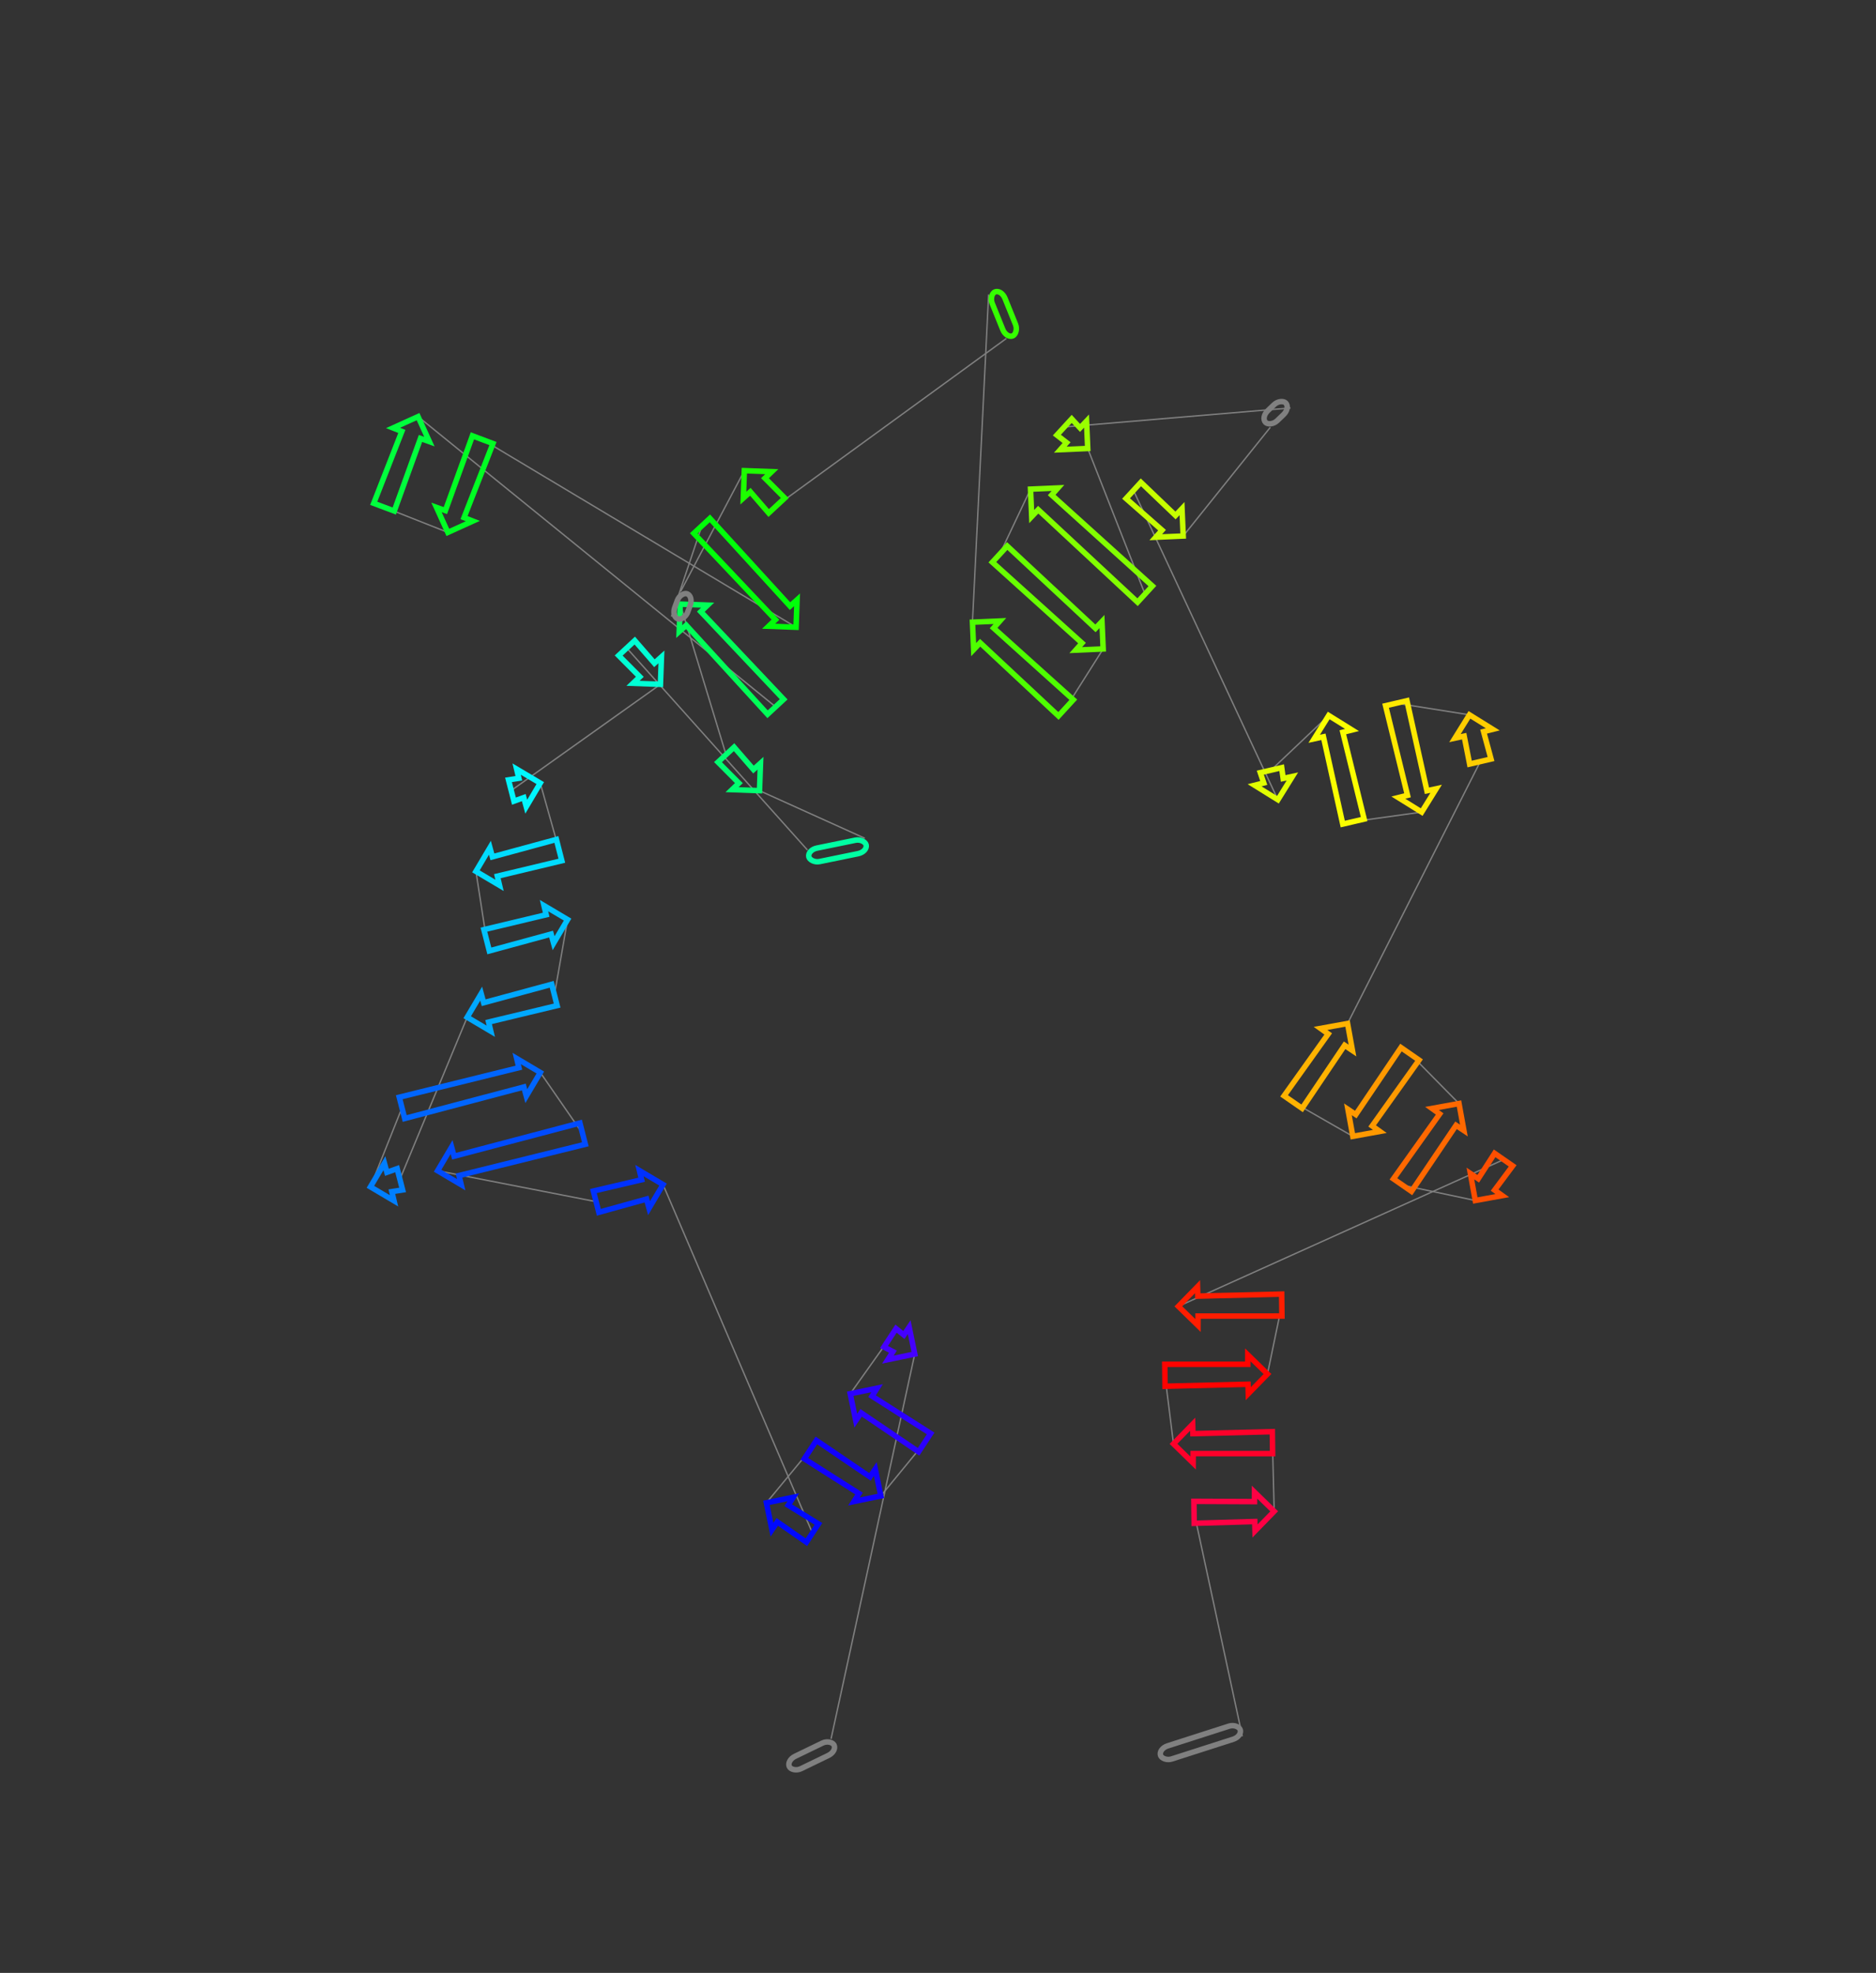 <?xml version="1.0" encoding="utf-8" ?>
<svg baseProfile="full" height="1437.428" version="1.1" width="1366.971" xmlns="http://www.w3.org/2000/svg" xmlns:ev="http://www.w3.org/2001/xml-events" xmlns:xlink="http://www.w3.org/1999/xlink"><rect width="100%" height="100%" fill="#333333" stroke="none"/><defs /><line style="stroke: grey; opacity: 2.0" x1="605.56" x2="666.546" y1="1266.939" y2="986.548" /><line style="stroke: grey; opacity: 2.0" x1="648.523" x2="619.527" y1="974.71" y2="1015.476" /><line style="stroke: grey; opacity: 2.0" x1="673.723" x2="641.83" y1="1051.076" y2="1089.918" /><line style="stroke: grey; opacity: 2.0" x1="590.469" x2="558.45" y1="1056.181" y2="1094.947" /><line style="stroke: grey; opacity: 2.0" x1="591.973" x2="483.133" y1="1116.966" y2="863.061" /><line style="stroke: grey; opacity: 2.0" x1="434.364" x2="318.864" y1="875.525" y2="852.977" /><line style="stroke: grey; opacity: 2.0" x1="424.525" x2="393.709" y1="825.972" y2="781.414" /><line style="stroke: grey; opacity: 2.0" x1="292.908" x2="269.911" y1="807.177" y2="864.709" /><line style="stroke: grey; opacity: 2.0" x1="291.386" x2="340.423" y1="859.22" y2="741.151" /><line style="stroke: grey; opacity: 2.0" x1="403.981" x2="413.584" y1="724.906" y2="669.997" /><line style="stroke: grey; opacity: 2.0" x1="354.58" x2="346.785" y1="685.078" y2="634.858" /><line style="stroke: grey; opacity: 2.0" x1="407.405" x2="393.663" y1="619.365" y2="570.543" /><line style="stroke: grey; opacity: 2.0" x1="372.505" x2="481.237" y1="575.951" y2="498.595" /><line style="stroke: grey; opacity: 2.0" x1="456.666" x2="588.356" y1="472.154" y2="619.322" /><line style="stroke: grey; opacity: 2.0" x1="630.143" x2="553.414" y1="610.764" y2="576.069" /><line style="stroke: grey; opacity: 2.0" x1="529.031" x2="495.649" y1="549.828" y2="440.164" /><line style="stroke: grey; opacity: 2.0" x1="565.155" x2="304.616" y1="514.964" y2="303.544" /><line style="stroke: grey; opacity: 2.0" x1="279.811" x2="326.317" y1="369.513" y2="387.903" /><line style="stroke: grey; opacity: 2.0" x1="351.718" x2="580.055" y1="320.352" y2="457.003" /><line style="stroke: grey; opacity: 2.0" x1="511.415" x2="489.246" y1="383.134" y2="449.195" /><line style="stroke: grey; opacity: 2.0" x1="495.976" x2="542.369" y1="430.906" y2="342.922" /><line style="stroke: grey; opacity: 2.0" x1="565.976" x2="733.318" y1="368.327" y2="246.583" /><line style="stroke: grey; opacity: 2.0" x1="720.372" x2="708.599" y1="214.566" y2="453.32" /><line style="stroke: grey; opacity: 2.0" x1="776.661" x2="803.833" y1="515.731" y2="472.811" /><line style="stroke: grey; opacity: 2.0" x1="728.504" x2="750.906" y1="403.737" y2="356.385" /><line style="stroke: grey; opacity: 2.0" x1="834.313" x2="792.585" y1="432.867" y2="326.77" /><line style="stroke: grey; opacity: 2.0" x1="775.5" x2="940.327" y1="311.104" y2="297.225" /><line style="stroke: grey; opacity: 2.0" x1="925.616" x2="862.15" y1="311.351" y2="390.55" /><line style="stroke: grey; opacity: 2.0" x1="825.92" x2="931.159" y1="357.328" y2="582.695" /><line style="stroke: grey; opacity: 2.0" x1="926.128" x2="968.171" y1="561.131" y2="521.298" /><line style="stroke: grey; opacity: 2.0" x1="986.205" x2="1035.916" y1="598.586" y2="591.686" /><line style="stroke: grey; opacity: 2.0" x1="1017.406" x2="1070.73" y1="512.359" y2="520.822" /><line style="stroke: grey; opacity: 2.0" x1="1078.669" x2="981.916" y1="554.846" y2="745.728" /><line style="stroke: grey; opacity: 2.0" x1="942.232" x2="985.753" y1="802.982" y2="827.922" /><line style="stroke: grey; opacity: 2.0" x1="1027.423" x2="1063.119" y1="767.803" y2="804.032" /><line style="stroke: grey; opacity: 2.0" x1="1021.921" x2="1074.984" y1="863.47" y2="874.68" /><line style="stroke: grey; opacity: 2.0" x1="1095.645" x2="858.631" y1="844.873" y2="951.781" /><line style="stroke: grey; opacity: 2.0" x1="933.994" x2="923.557" y1="950.859" y2="1001.098" /><line style="stroke: grey; opacity: 2.0" x1="848.819" x2="855.077" y1="1002.012" y2="1051.983" /><line style="stroke: grey; opacity: 2.0" x1="927.196" x2="928.444" y1="1051.101" y2="1101.14" /><line style="stroke: grey; opacity: 2.0" x1="870.046" x2="905.233" y1="1101.855" y2="1265.059" /><rect height="10" rx="7" ry="45" style="stroke: grey; stroke-width:4; stroke-linecap:round; fill-opacity:0; opacity:2.0" transform="rotate(-205.831 609.917 1275.94)" width="36.168" x="609.917" y="1275.94" /><polygon points="650.642,984.793 644.131,981.397 652.915,968.024 658.618,972.65 662.49,966.964 666.546,986.548 646.961,990.604" style="stroke: #4500ff; stroke-width:4; stroke-linecap:round; fill-opacity:0; opacity:2.0" /><polygon points="635.43,1017.231 678.115,1044.389 669.331,1057.762 627.454,1029.374 623.582,1035.06 619.527,1015.476 639.111,1011.42" style="stroke: #2b00ff; stroke-width:4; stroke-linecap:round; fill-opacity:0; opacity:2.0" /><polygon points="625.927,1088.163 586.076,1062.867 594.861,1049.494 633.903,1076.02 637.774,1070.334 641.83,1089.918 622.246,1093.974" style="stroke: #1100ff; stroke-width:4; stroke-linecap:round; fill-opacity:0; opacity:2.0" /><polygon points="574.353,1096.702 596.365,1110.28 587.581,1123.653 566.378,1108.845 562.506,1114.531 558.45,1094.947 578.034,1090.891" style="stroke: #0009ff; stroke-width:4; stroke-linecap:round; fill-opacity:0; opacity:2.0" /><polygon points="471.12,873.629 436.345,883.276 432.383,867.774 467.522,859.553 465.929,852.861 483.133,863.061 472.933,880.264" style="stroke: #0031ff; stroke-width:4; stroke-linecap:round; fill-opacity:0; opacity:2.0" /><polygon points="330.877,842.409 422.544,818.221 426.506,833.722 334.474,856.484 336.067,863.177 318.864,852.977 329.063,835.773" style="stroke: #004bff; stroke-width:4; stroke-linecap:round; fill-opacity:0; opacity:2.0" /><polygon points="381.695,791.982 294.889,814.928 290.927,799.426 378.098,777.906 376.505,771.214 393.709,781.414 383.509,798.618" style="stroke: #0065ff; stroke-width:4; stroke-linecap:round; fill-opacity:0; opacity:2.0" /><polygon points="281.925,854.141 289.405,851.469 293.367,866.971 285.522,868.216 287.115,874.908 269.911,864.709 280.111,847.505" style="stroke: #007fff; stroke-width:4; stroke-linecap:round; fill-opacity:0; opacity:2.0" /><polygon points="352.436,730.583 402,717.155 405.962,732.657 356.034,744.658 357.627,751.35 340.423,741.151 350.623,723.947" style="stroke: #00a8ff; stroke-width:4; stroke-linecap:round; fill-opacity:0; opacity:2.0" /><polygon points="401.57,680.565 356.561,692.828 352.599,677.327 397.973,666.49 396.38,659.797 413.584,669.997 403.384,687.201" style="stroke: #00c2ff; stroke-width:4; stroke-linecap:round; fill-opacity:0; opacity:2.0" /><polygon points="358.799,624.291 405.424,611.614 409.386,627.116 362.396,638.366 363.989,645.058 346.785,634.858 356.985,617.655" style="stroke: #00dbff; stroke-width:4; stroke-linecap:round; fill-opacity:0; opacity:2.0" /><polygon points="381.649,581.111 374.486,583.702 370.524,568.2 378.052,567.036 376.459,560.344 393.663,570.543 383.463,587.747" style="stroke: #00f6ff; stroke-width:4; stroke-linecap:round; fill-opacity:0; opacity:2.0" /><polygon points="466.211,493.096 450.806,477.599 462.527,466.708 476.854,483.207 481.97,478.609 481.237,498.595 461.25,497.862" style="stroke: #00ffd4; stroke-width:4; stroke-linecap:round; fill-opacity:0; opacity:2.0" /><rect height="10" rx="7" ry="45" style="stroke: #00ffa2; stroke-width:4; stroke-linecap:round; fill-opacity:0; opacity:2.0" transform="rotate(-191.575 632.149 620.56)" width="42.654" x="632.149" y="620.56" /><polygon points="538.389,570.57 523.17,555.274 534.891,544.383 549.031,560.681 554.148,556.082 553.414,576.069 533.428,575.336" style="stroke: #00ff71; stroke-width:4; stroke-linecap:round; fill-opacity:0; opacity:2.0" /><polygon points="510.675,445.663 571.016,509.518 559.295,520.409 500.033,455.552 494.916,460.15 495.649,440.164 515.636,440.897" style="stroke: #00ff57; stroke-width:4; stroke-linecap:round; fill-opacity:0; opacity:2.0" /><polygon points="306.398,319.445 287.299,372.329 272.323,366.698 292.8,314.332 286.402,311.804 304.616,303.544 312.876,321.759" style="stroke: #00ff3d; stroke-width:4; stroke-linecap:round; fill-opacity:0; opacity:2.0" /><polygon points="324.536,372.003 344.23,317.537 359.206,323.168 338.134,377.116 344.532,379.644 326.317,387.903 318.058,369.689" style="stroke: #00ff23; stroke-width:4; stroke-linecap:round; fill-opacity:0; opacity:2.0" /><polygon points="565.03,451.504 505.554,388.58 517.275,377.689 575.672,441.615 580.789,437.017 580.055,457.003 560.069,456.27" style="stroke: #00ff09; stroke-width:4; stroke-linecap:round; fill-opacity:0; opacity:2.0" /><rect height="10" rx="7" ry="45" style="stroke: grey; stroke-width:4; stroke-linecap:round; fill-opacity:0; opacity:2.0" transform="rotate(-249.797 505.361 434.36)" width="19.488" x="505.361" y="434.36" /><polygon points="557.394,348.42 571.836,362.881 560.115,373.773 546.752,358.31 541.636,362.908 542.369,342.922 562.355,343.655" style="stroke: #1dff00; stroke-width:4; stroke-linecap:round; fill-opacity:0; opacity:2.0" /><rect height="10" rx="7" ry="45" style="stroke: #35ff00; stroke-width:4; stroke-linecap:round; fill-opacity:0; opacity:2.0" transform="rotate(67.984 729.642 210.818)" width="34.535" x="729.642" y="210.818" /><polygon points="724.016,457.601 782.068,509.834 771.254,521.627 714.197,468.309 709.465,473.301 708.599,453.32 728.581,452.455" style="stroke: #4eff00; stroke-width:4; stroke-linecap:round; fill-opacity:0; opacity:2.0" /><polygon points="788.416,468.53 723.098,409.633 733.911,397.841 798.235,457.823 802.968,452.83 803.833,472.811 783.852,473.677" style="stroke: #68ff00; stroke-width:4; stroke-linecap:round; fill-opacity:0; opacity:2.0" /><polygon points="766.322,360.666 839.72,426.97 828.906,438.763 756.504,371.373 751.771,376.366 750.906,356.385 770.887,355.519" style="stroke: #82ff00; stroke-width:4; stroke-linecap:round; fill-opacity:0; opacity:2.0" /><polygon points="777.168,322.489 770.094,317 780.907,305.207 786.987,311.781 791.72,306.788 792.585,326.77 772.604,327.635" style="stroke: #9aff00; stroke-width:4; stroke-linecap:round; fill-opacity:0; opacity:2.0" /><rect height="10" rx="7" ry="45" style="stroke: grey; stroke-width:4; stroke-linecap:round; fill-opacity:0; opacity:2.0" transform="rotate(-43.836 918.69 304.137)" width="20.395" x="918.69" y="304.137" /><polygon points="846.733,386.269 820.513,363.224 831.326,351.432 856.552,375.561 861.284,370.569 862.15,390.55 842.168,391.415" style="stroke: #c6ff00; stroke-width:4; stroke-linecap:round; fill-opacity:0; opacity:2.0" /><polygon points="920.846,570.463 918.337,562.949 933.919,559.314 934.994,567.162 941.718,565.71 931.159,582.695 914.174,572.137" style="stroke: #e0ff00; stroke-width:4; stroke-linecap:round; fill-opacity:0; opacity:2.0" /><polygon points="978.485,533.53 993.996,596.768 978.414,600.404 964.337,536.832 957.613,538.283 968.171,521.298 985.157,531.857" style="stroke: #faff00; stroke-width:4; stroke-linecap:round; fill-opacity:0; opacity:2.0" /><polygon points="1025.602,579.453 1009.615,514.177 1025.197,510.541 1039.75,576.152 1046.474,574.7 1035.916,591.686 1018.93,581.127" style="stroke: #ffe900; stroke-width:4; stroke-linecap:round; fill-opacity:0; opacity:2.0" /><polygon points="1081.043,533.055 1086.46,553.028 1070.878,556.663 1066.896,536.356 1060.171,537.808 1070.73,520.822 1087.716,531.381" style="stroke: #ffcd00; stroke-width:4; stroke-linecap:round; fill-opacity:0; opacity:2.0" /><polygon points="979.765,761.583 948.807,807.539 935.657,798.424 967.825,753.307 962.236,749.295 981.916,745.728 985.483,765.408" style="stroke: #ffb300; stroke-width:4; stroke-linecap:round; fill-opacity:0; opacity:2.0" /><polygon points="987.904,812.067 1020.848,763.246 1033.998,772.361 999.844,820.343 1005.432,824.355 985.753,827.922 982.186,808.243" style="stroke: #ff9900; stroke-width:4; stroke-linecap:round; fill-opacity:0; opacity:2.0" /><polygon points="1060.967,819.887 1028.496,868.027 1015.346,858.912 1049.027,811.611 1043.439,807.599 1063.119,804.032 1066.685,823.712" style="stroke: #ff6800; stroke-width:4; stroke-linecap:round; fill-opacity:0; opacity:2.0" /><polygon points="1077.135,858.826 1089.07,840.315 1102.22,849.43 1089.075,867.102 1094.663,871.114 1074.984,874.68 1071.417,855.001" style="stroke: #ff4e00; stroke-width:4; stroke-linecap:round; fill-opacity:0; opacity:2.0" /><polygon points="872.797,944.344 933.896,942.86 934.092,958.859 872.975,958.87 872.945,965.75 858.631,951.781 872.599,937.467" style="stroke: #ff1d00; stroke-width:4; stroke-linecap:round; fill-opacity:0; opacity:2.0" /><polygon points="909.39,1008.535 848.917,1010.012 848.721,994.013 909.213,994.009 909.242,987.13 923.557,1001.098 909.588,1015.412" style="stroke: #ff0300; stroke-width:4; stroke-linecap:round; fill-opacity:0; opacity:2.0" /><polygon points="869.244,1044.546 927.098,1043.102 927.294,1059.1 869.421,1059.072 869.392,1065.952 855.077,1051.983 869.046,1037.669" style="stroke: #ff002a; stroke-width:4; stroke-linecap:round; fill-opacity:0; opacity:2.0" /><polygon points="914.278,1108.578 870.144,1109.854 869.949,1093.856 914.1,1094.052 914.13,1087.172 928.444,1101.14 914.476,1115.455" style="stroke: #ff0044; stroke-width:4; stroke-linecap:round; fill-opacity:0; opacity:2.0" /><rect height="10" rx="7" ry="45" style="stroke: grey; stroke-width:4; stroke-linecap:round; fill-opacity:0; opacity:2.0" transform="rotate(-17.797 844.11 1274.177)" width="60.986" x="844.11" y="1274.177" /></svg>